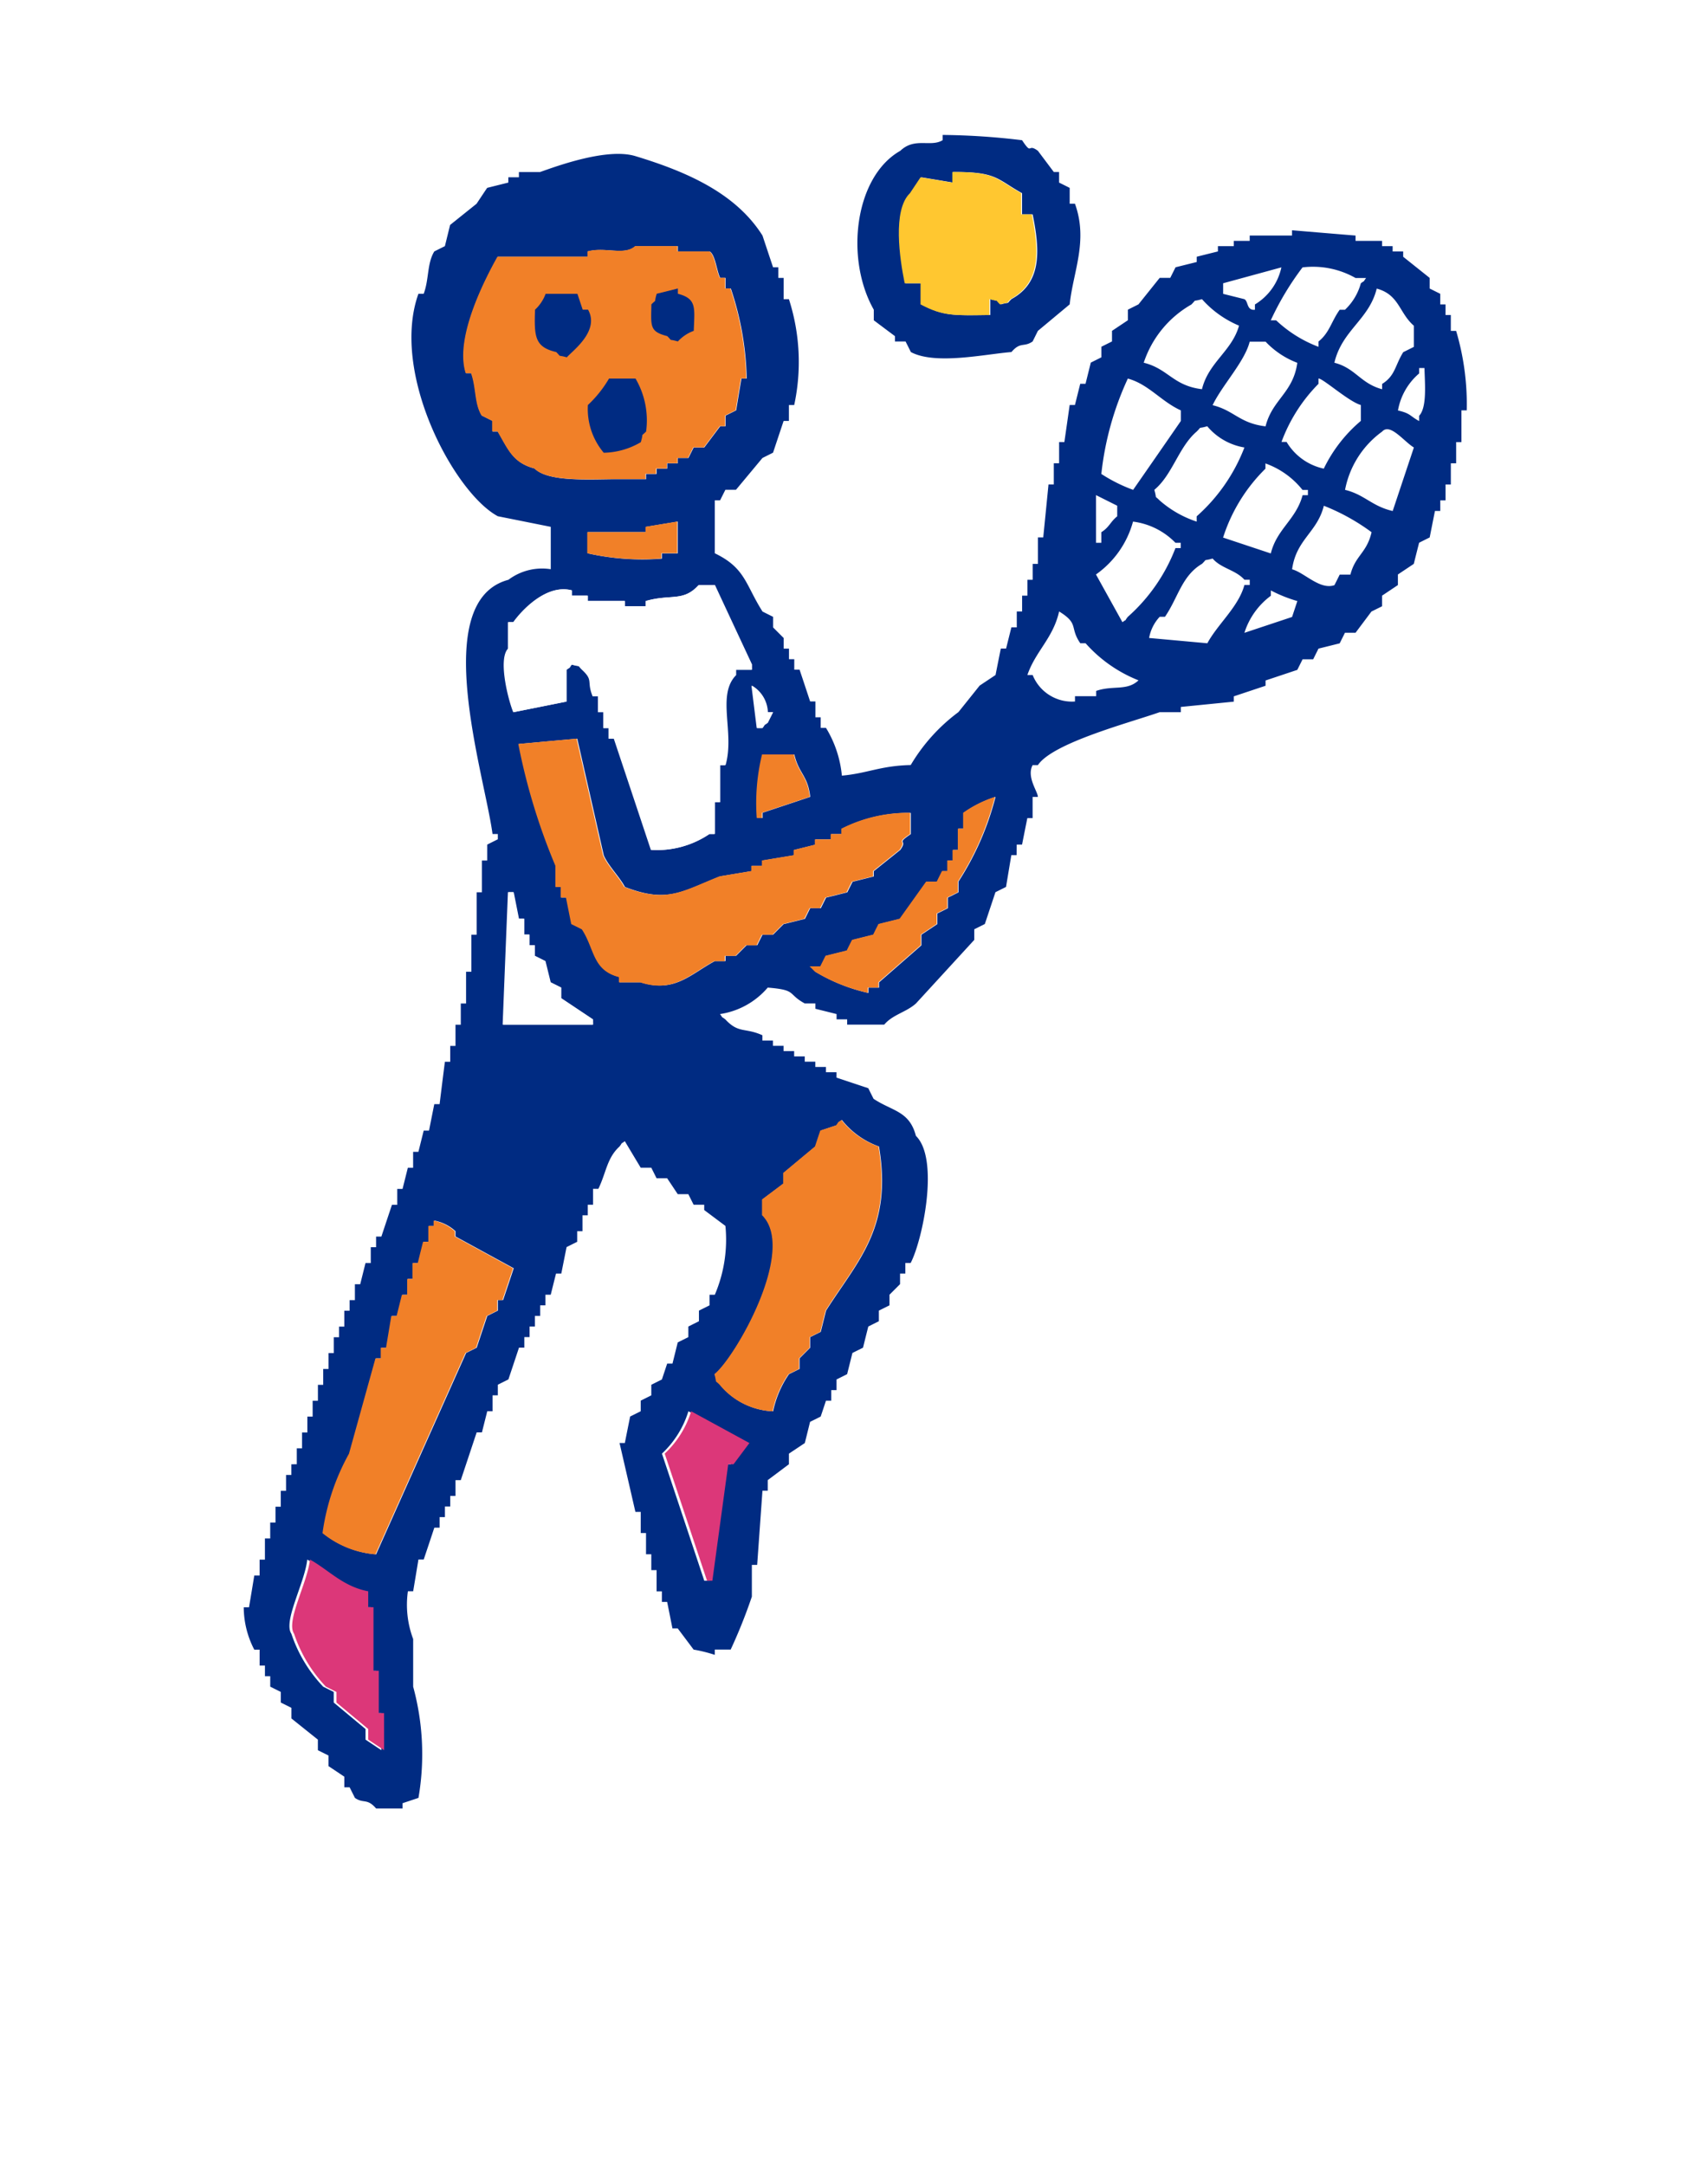 <svg xmlns="http://www.w3.org/2000/svg" xmlns:xlink="http://www.w3.org/1999/xlink" width="82.311" height="104.317" viewBox="0 0 82.311 104.317">
  <defs>
    <filter id="合体_5" x="0" y="0" width="82.311" height="104.317" filterUnits="userSpaceOnUse">
      <feOffset dy="5" input="SourceAlpha"/>
      <feGaussianBlur stdDeviation="2.5" result="blur"/>
      <feFlood flood-opacity="0.651"/>
      <feComposite operator="in" in2="blur"/>
      <feComposite in="SourceGraphic"/>
    </filter>
  </defs>
  <g id="イラスト-テニス" transform="translate(-242.706 -12.298)">
    <g transform="matrix(1, 0, 0, 1, 242.71, 12.3)" filter="url(#合体_5)">
      <path id="合体_5-2" data-name="合体 5" d="M-2993.613-4509.721c-.434-.507-.613-.221-1.021-.51l-.256-.51h-.256v-.51c-.253-.171-.509-.34-.764-.511v-.511c-.172-.084-.339-.169-.51-.254v-.511c-.426-.341-.853-.68-1.276-1.021v-.51l-.51-.256v-.509c-.169-.084-.339-.17-.509-.256v-.509h-.256v-.51h-.256v-.765h-.256a4.453,4.453,0,0,1-.509-2.042h.254q.13-.768.255-1.532h.256v-.765h.256v-1.021h.256v-.766h.255v-.765h.255v-.766h.254v-.764h.256v-.511h.257v-.766h.253v-.764h.256v-.767h.256v-.765h.255v-.765h.255v-.765h.256v-.767h.254v-.764h.256v-.511h.253v-.767h.256v-.508h.256v-.766h.256c.085-.34.169-.682.255-1.021h.254v-.765h.256v-.512h.255q.256-.765.51-1.53h.256v-.766h.256q.126-.51.255-1.021h.255v-.765h.256c.085-.341.17-.681.253-1.021h.257q.126-.638.255-1.277h.256c.085-.68.169-1.36.256-2.041h.255v-.765h.255v-1.021h.256v-1.021h.256v-1.53h.255v-1.787h.254v-2.043h.255v-1.528h.256v-.765c.17-.086.34-.172.51-.256v-.256H-2988c-.387-2.883-3.083-11.221.765-12.247a2.7,2.7,0,0,1,2.042-.51v-2.042l-2.552-.51c-2.1-1.128-5.192-6.9-3.827-10.717h.253c.264-.695.156-1.458.511-2.039.17-.086.341-.173.511-.256.085-.341.169-.682.255-1.021l1.275-1.021c.171-.256.34-.511.51-.766l1.02-.254v-.256h.51v-.254h1.022c.775-.272,3.221-1.181,4.591-.766,2.531.766,4.851,1.808,6.126,3.827q.252.768.509,1.531h.256v.51h.255v1.021h.255a9.859,9.859,0,0,1,.256,5.1h-.256v.765h-.255c-.169.51-.34,1.022-.51,1.531l-.509.256q-.639.763-1.276,1.531h-.51q-.13.254-.255.51h-.256v2.551c1.477.712,1.472,1.507,2.3,2.806l.509.256v.51l.51.51v.511h.255v.51h.256v.51h.256q.256.765.508,1.531h.256v.764h.256v.513h.255a5.363,5.363,0,0,1,.766,2.3c1.238-.108,1.863-.479,3.318-.512a8.667,8.667,0,0,1,2.295-2.55q.512-.638,1.021-1.276l.767-.509c.085-.426.168-.852.255-1.276h.254c.085-.34.171-.681.256-1.021h.255v-.766h.256v-.765h.256v-.765h.255v-.766h.253v-1.275h.256q.128-1.275.255-2.55h.256v-1.022h.256v-1.02h.255q.13-.894.256-1.787h.255l.256-1.021h.255q.128-.51.255-1.021l.511-.256v-.509l.51-.256v-.509l.765-.512v-.509l.51-.256c.34-.426.681-.85,1.022-1.276h.509c.085-.17.17-.338.256-.51l1.021-.254v-.255c.341-.086.68-.17,1.021-.254v-.256h.764v-.256h.768v-.256h2.04v-.254l3.06.254v.256h1.278v.256h.51v.256h.508v.254l1.278,1.02v.512l.51.253v.511h.253v.512h.256v.765h.256a12.378,12.378,0,0,1,.51,3.827h-.255v1.531h-.256v1.02h-.256v1.022h-.256v.765h-.253v.509h-.256q-.128.639-.255,1.276l-.509.256q-.13.51-.256,1.02c-.257.172-.513.34-.766.51v.511l-.765.51v.511l-.511.253-.766,1.022h-.509l-.256.51-1.021.255-.255.51h-.51l-.256.51-1.53.51v.255l-1.532.51v.256l-2.551.255v.255h-1.02c-1.449.508-5.154,1.478-5.871,2.55h-.253c-.3.569.258,1.277.253,1.532h-.253v1.02h-.255q-.13.639-.256,1.278h-.256v.509h-.255q-.128.765-.256,1.53c-.17.086-.341.17-.509.254-.171.513-.341,1.022-.511,1.532l-.509.256v.51l-2.809,3.061c-.471.426-1.117.532-1.53,1.021h-1.786v-.255h-.51v-.254l-1.022-.256v-.256h-.508c-.866-.471-.351-.647-1.788-.765a3.75,3.75,0,0,1-2.295,1.276c.114.153.1.153.1.153s.021,0,.156.1c.642.695.948.386,1.787.766v.255h.509v.254h.51v.256h.51v.254h.511v.255h.508v.255h.51v.256h.511v.256c.51.168,1.021.339,1.532.509.082.17.167.341.253.51.9.6,1.727.577,2.04,1.786,1.152,1.122.306,5.066-.253,6.124h-.256v.51h-.256v.511l-.509.509v.512c-.171.085-.34.169-.511.253v.512c-.171.086-.341.17-.508.255q-.13.508-.256,1.021l-.511.253c-.085.341-.168.682-.255,1.021l-.51.256v.512h-.256v.509h-.256c-.083.256-.168.512-.255.765-.169.086-.34.17-.511.256-.083.341-.168.68-.252,1.021-.256.17-.511.341-.767.51v.511q-.51.383-1.021.765v.51h-.253l-.256,3.574h-.256v1.53a25.253,25.253,0,0,1-1.021,2.553h-.765v.253a7.1,7.1,0,0,0-1.021-.253c-.256-.342-.511-.681-.766-1.022h-.255c-.085-.425-.169-.849-.256-1.275h-.255v-.51h-.255v-1.022h-.256v-.765h-.254v-1.021h-.256v-1.02h-.257q-.379-1.659-.764-3.318h.256c.084-.425.17-.85.256-1.276l.509-.253v-.512l.51-.254v-.51l.51-.256c.084-.256.17-.509.255-.765h.256c.086-.341.171-.68.255-1.021l.51-.254v-.511l.512-.255v-.512l.509-.253v-.512h.256a6.754,6.754,0,0,0,.51-3.316l-1.022-.765v-.254h-.509l-.256-.51h-.51c-.168-.256-.34-.512-.51-.766h-.509l-.256-.51h-.51c-.257-.425-.509-.851-.765-1.277-.29.217-.038-.031-.256.256-.613.561-.64,1.264-1.021,2.042h-.254v.766h-.255v.509h-.256v.766h-.256v.51l-.51.256c-.085.425-.17.849-.255,1.275h-.256c-.085.34-.169.681-.255,1.02h-.256v.512h-.255v.509h-.256v.511h-.255v.511h-.255v.51h-.257c-.169.509-.34,1.021-.51,1.53l-.509.256v.51H-2988v.766h-.255c-.084.34-.171.68-.256,1.021h-.255q-.382,1.146-.765,2.295h-.256v.768h-.255v.509h-.255v.511h-.256v.509h-.256c-.171.512-.34,1.022-.511,1.532h-.253c-.085.509-.171,1.021-.256,1.531h-.255a4.672,4.672,0,0,0,.255,2.3v2.295a12.364,12.364,0,0,1,.256,5.359c-.256.084-.51.169-.765.254v.256Zm-4.083-8.42a6.82,6.82,0,0,0,1.531,2.55c.17.085.34.172.51.256v.509q.764.639,1.531,1.276v.51l.765.511v-1.787h-.255v-2.039h-.256v-3.062h-.254v-.766c-1.222-.237-1.877-1.01-2.806-1.531C-2997.049-4520.587-2998.1-4518.736-2997.7-4518.141Zm17.861-8.676q1.02,3.062,2.04,6.125h.256q.384-2.807.766-5.614h.255c.256-.34.509-.68.765-1.021l-2.806-1.53A4.688,4.688,0,0,1-2979.834-4526.817Zm-15.055,0a11.031,11.031,0,0,0-1.275,3.827,4.625,4.625,0,0,0,2.552,1.021q2.169-4.847,4.339-9.7l.509-.253q.256-.765.51-1.532l.51-.256v-.508h.255c.17-.512.341-1.021.51-1.531q-1.4-.765-2.806-1.532v-.254a2.07,2.07,0,0,0-1.021-.511v.255h-.255v.766h-.257c-.083.34-.168.681-.253,1.021h-.256v.766h-.255v.764h-.255l-.256,1.021h-.256l-.256,1.532h-.255v.509h-.255Q-2994.25-4529.114-2994.889-4526.817Zm23.475-15.819-.766.256q-.126.382-.256.765-.762.638-1.53,1.276v.509l-1.02.767v.764c1.69,1.687-1.31,6.868-2.3,7.654.147.514-.031.223.256.512a3.5,3.5,0,0,0,2.551,1.276,4.911,4.911,0,0,1,.765-1.788c.17-.083.34-.169.511-.253v-.511l.508-.509v-.51l.511-.256c.086-.34.172-.68.255-1.022,1.533-2.416,3.215-3.977,2.552-7.909a4.009,4.009,0,0,1-1.786-1.274C-2971.449-4542.677-2971.2-4542.924-2971.414-4542.637Zm-16.075-4.848h4.339v-.255l-1.531-1.021v-.51l-.51-.256q-.128-.508-.256-1.021c-.169-.084-.34-.17-.51-.254v-.509h-.255v-.511h-.255v-.765h-.257c-.084-.426-.169-.85-.255-1.278h-.256Q-2987.361-4550.673-2987.49-4547.484Zm15.053-2.551a8.5,8.5,0,0,0,2.554,1.02v-.254h.508v-.256l2.041-1.785v-.511l.766-.511v-.51c.171-.086.34-.17.51-.254v-.512c.17-.084.341-.169.509-.256v-.508a13.78,13.78,0,0,0,1.788-4.083,5.516,5.516,0,0,0-1.532.765v.765h-.256v1.021h-.253v.512h-.256v.509h-.256c-.084.171-.169.341-.255.512h-.51c-.426.594-.849,1.191-1.277,1.786-.339.085-.68.17-1.021.254-.084.171-.171.34-.255.511-.34.085-.68.169-1.021.255-.085.169-.168.34-.255.509-.341.086-.681.17-1.022.256-.083.17-.168.34-.255.51h-.511Zm-14.289-10.972a29.991,29.991,0,0,0,1.787,5.869v1.02h.256v.51h.255l.256,1.276.51.256c.622.94.5,1.963,1.786,2.3v.255h1.021c1.628.527,2.4-.39,3.573-1.021h.51v-.254h.51l.509-.509h.511c.085-.17.171-.342.256-.511h.509l.51-.511,1.022-.254.252-.51h.511q.13-.254.255-.512c.341-.084.681-.169,1.022-.256.086-.168.169-.338.255-.508l1.021-.256v-.256c.426-.341.851-.68,1.275-1.021.4-.542-.252-.251.512-.765v-1.021a7.075,7.075,0,0,0-3.318.765v.255h-.51v.256h-.766v.256q-.508.125-1.02.253v.256l-1.53.256v.254h-.511v.254l-1.53.256c-1.834.727-2.536,1.309-4.593.509-.256-.485-.825-1.044-1.021-1.53q-.639-2.807-1.276-5.613Q-2985.32-4561.137-2986.725-4561.007Zm3.063-3.572c.562.522.208.538.51,1.275h.254v.766h.256v.766h.255v.51h.255l1.787,5.357a4.488,4.488,0,0,0,2.806-.765h.256v-1.531h.256v-1.787h.255c.449-1.576-.447-3.371.51-4.336v-.256h.765v-.256q-.892-1.913-1.786-3.827h-.765c-.756.819-1.341.419-2.552.766v.256h-1.021v-.256h-1.786v-.255h-.766v-.256c-1.2-.321-2.4.961-2.808,1.532h-.256v1.275c-.477.508,0,2.431.256,3.062l2.552-.51v-1.531c.289-.215.038.032.256-.256C-2983.66-4564.688-2983.95-4564.865-2983.661-4564.58Zm8.42,7.144h.256v-.254l2.294-.765c-.114-1.045-.542-1.1-.764-2.041h-1.53A9.854,9.854,0,0,0-2975.241-4557.436Zm0-4.336h.256c.114-.156.1-.156.1-.156s.02,0,.154-.1l.256-.51h-.256a1.547,1.547,0,0,0-.765-1.276Zm13.013-2.552h.255a2.043,2.043,0,0,0,2.04,1.275v-.256h1.021v-.255c.809-.282,1.483.015,2.042-.51a6.7,6.7,0,0,1-2.552-1.786h-.255c-.53-.768-.044-.932-1.021-1.532C-2960.986-4566.1-2961.836-4565.471-2962.228-4564.324Zm5.867-1.787,2.806.256c.5-.933,1.5-1.754,1.787-2.807h.257v-.255h-.257c-.424-.477-1.115-.539-1.532-1.021-.511.146-.22-.031-.509.254-.977.577-1.15,1.625-1.786,2.552h-.255A2.022,2.022,0,0,0-2956.361-4566.111Zm5.867-2.041a3.544,3.544,0,0,0-1.274,1.787l2.3-.766c.085-.256.168-.509.253-.765a6.81,6.81,0,0,1-1.276-.511Zm-8.419-1.021q.639,1.148,1.277,2.3c.289-.215.037.032.255-.256a8.479,8.479,0,0,0,2.3-3.315h.254v-.256h-.254a3.456,3.456,0,0,0-2.042-1.021A4.585,4.585,0,0,1-2958.912-4569.173Zm9.442-.254c.6.161,1.345,1.007,2.041.765.084-.169.169-.34.254-.511h.511c.237-.927.786-1.032,1.02-2.041a10.054,10.054,0,0,0-2.3-1.274C-2948.26-4571.2-2949.271-4570.876-2949.47-4569.427Zm-33.935-.766a11.942,11.942,0,0,0,3.571.256v-.256h.765v-1.53c-.51.085-1.02.168-1.53.254v.255h-2.806Zm32.659-4.083a8.113,8.113,0,0,0-2.042,3.318q1.147.384,2.295.765c.29-1.183,1.218-1.629,1.532-2.806h.256v-.255h-.256a4,4,0,0,0-1.786-1.276Zm-8.166,3.574h.256v-.511c.386-.242.431-.5.765-.765v-.509l-1.021-.511Zm4.849-5.359c-.866.737-1.166,2.083-2.041,2.808.146.512-.031.221.256.51a5.152,5.152,0,0,0,1.786,1.021v-.256a8.5,8.5,0,0,0,2.3-3.317,2.966,2.966,0,0,1-1.787-1.021C-2954.066-4576.17-2953.775-4576.346-2954.063-4576.062Zm8.931,0a4.506,4.506,0,0,0-1.787,2.808c.937.226,1.288.791,2.3,1.02q.51-1.529,1.021-3.061c-.393-.235-.9-.88-1.289-.879A.315.315,0,0,0-2945.133-4576.062Zm-13.524,2.042a7.5,7.5,0,0,0,1.531.766q1.147-1.659,2.3-3.318v-.509c-.949-.435-1.557-1.26-2.552-1.531A14.637,14.637,0,0,0-2958.656-4574.021Zm-30.617-4.847h.255c.252.7.154,1.462.509,2.041.172.086.34.17.51.254v.51h.256c.5.845.72,1.512,1.786,1.786.637.635,2.518.521,3.827.512h1.532v-.256h.51v-.256h.509v-.254h.51v-.254h.51l.256-.511h.509l.767-1.021h.255v-.509l.51-.255q.126-.765.253-1.531h.256a14.461,14.461,0,0,0-.765-4.337h-.255v-.512h-.255c-.169-.31-.237-1.129-.511-1.274h-1.531v-.256h-2.042a1.593,1.593,0,0,1-1.211.2,3.182,3.182,0,0,0-1.083.052v.254h-4.339C-2988.236-4583.6-2989.842-4580.623-2989.274-4578.867Zm41.078.255v.254a7.8,7.8,0,0,0-1.786,2.808h.256a2.763,2.763,0,0,0,1.786,1.274,7.01,7.01,0,0,1,1.786-2.3v-.765c-.578-.16-1.823-1.276-2.036-1.276Zm-5.1,1.275c1.04.255,1.3.873,2.553,1.02.32-1.29,1.331-1.612,1.53-3.061a4.1,4.1,0,0,1-1.53-1.021h-.764C-2951.75-4579.438-2952.836-4578.3-2953.3-4577.337Zm9.954-1.53a3.024,3.024,0,0,0-1.022,1.786c.623.141.564.265,1.022.509v-.254c.378-.407.276-1.5.254-2.3h-.254Zm-4.083-.511c1.013.259,1.253,1,2.3,1.276v-.256c.637-.4.617-.888,1.018-1.53l.513-.256v-1.021c-.713-.619-.7-1.494-1.787-1.786C-2945.754-4581.456-2947.062-4580.948-2947.429-4579.378Zm-6.89-2.807a5.058,5.058,0,0,0-2.3,2.807c1.188.3,1.4,1.106,2.807,1.276.314-1.3,1.445-1.836,1.786-3.062a4.947,4.947,0,0,1-1.786-1.276C-2954.322-4582.294-2954.029-4582.471-2954.319-4582.185Zm5.358-1.787a13.776,13.776,0,0,0-1.532,2.552h.256a6.118,6.118,0,0,0,2.042,1.276v-.256c.534-.43.611-.954,1.021-1.53h.256a2.742,2.742,0,0,0,.765-1.276c.29-.215.037.032.255-.256h-.51a3.883,3.883,0,0,0-2.392-.511Zm-3.827.766v.509l1.021.256c.2.1.1.555.51.511v-.256a2.766,2.766,0,0,0,1.275-1.787Zm-15.055,3.318c-.083-.17-.169-.341-.255-.51h-.51v-.256q-.51-.382-1.021-.765v-.51c-1.4-2.47-.918-6.41,1.275-7.654a1.521,1.521,0,0,1,1.225-.374,1.473,1.473,0,0,0,.817-.138v-.254a33.8,33.8,0,0,1,3.828.254c.294.44.328.413.4.385.056-.021.136-.04.359.127q.383.51.766,1.02h.256v.511c.169.084.341.169.51.256v.764h.255c.645,1.789-.091,3.273-.255,4.848l-1.532,1.277c-.085.17-.168.338-.253.51-.426.295-.585,0-1.021.51-.818.061-2.09.3-3.211.3A3.585,3.585,0,0,1-2967.843-4579.888Zm0-7.655c-.85.817-.49,3.171-.255,4.338h.765v1.02c1.088.574,1.6.534,3.318.512v-.767c.511.147.221-.03.51.255.511-.146.219.031.51-.255,1.446-.788,1.387-2.291,1.021-4.082h-.51v-1.021c-1.231-.684-1.2-1.03-3.317-1.021v.511l-1.532-.256Z" transform="translate(3011.74 4596.85)" fill="#002b82" stroke="#fff" stroke-width="8"/>
    </g>
    <path id="パス_388" data-name="パス 388" d="M225.457,47.932h.257c.084-.426.169-.85.255-1.277h.254V45.635h.254c0-.255-.558-.962-.254-1.532h.254c.715-1.073,4.421-2.043,5.87-2.551h1.019V41.3l2.551-.255v-.255l1.532-.511v-.254l1.53-.511.255-.51h.51L240,38.49l1.021-.254.255-.511h.51l.765-1.021.512-.254v-.511l.764-.511v-.51l.766-.511q.126-.509.256-1.019l.51-.255q.126-.637.254-1.276h.256v-.51h.254v-.765h.255V29.561h.256V28.54h.255v-1.53h.255a12.409,12.409,0,0,0-.511-3.827h-.256v-.765h-.255v-.511h-.254v-.511l-.51-.254V20.63l-1.277-1.019v-.255h-.508V19.1h-.51v-.255h-1.277v-.255q-1.529-.126-3.061-.255v.255h-2.04v.255h-.768V19.1h-.764v.255c-.341.084-.68.169-1.021.255v.254l-1.021.254c-.085.172-.17.341-.255.511h-.51l-1.022,1.276-.51.255v.51l-.765.511v.51l-.511.255v.51l-.511.255c-.084.341-.169.68-.254,1.021h-.255l-.255,1.021h-.254c-.085.595-.169,1.191-.256,1.786H227.5v1.021h-.256v1.021h-.255q-.126,1.276-.254,2.551h-.255v1.275h-.254v.766h-.254v.765h-.255V36.7h-.257v.765H225.2l-.255,1.021h-.254c-.086.426-.17.85-.255,1.276l-.766.51q-.509.639-1.021,1.276a8.693,8.693,0,0,0-2.3,2.551c-1.455.032-2.079.4-3.318.511a5.368,5.368,0,0,0-.765-2.3h-.255v-.512h-.255v-.764h-.255q-.252-.766-.509-1.532h-.255V39h-.255V38.49h-.255v-.51l-.51-.511v-.51l-.51-.255c-.825-1.3-.82-2.095-2.3-2.807V31.347h.255q.126-.255.256-.51h.51q.639-.766,1.276-1.532l.51-.255q.255-.765.51-1.53h.255v-.765h.255a9.857,9.857,0,0,0-.255-5.1h-.255V20.63h-.254v-.511h-.255q-.255-.763-.51-1.53c-1.275-2.02-3.595-3.061-6.125-3.827-1.37-.415-3.816.494-4.591.766h-1.022v.254h-.51v.255c-.339.084-.68.17-1.02.255-.172.254-.341.51-.511.765l-1.275,1.021L197.9,19.1q-.256.126-.511.255c-.355.582-.248,1.346-.511,2.04h-.254c-1.365,3.82,1.723,9.589,3.827,10.717l2.551.511v2.041a2.7,2.7,0,0,0-2.041.51c-3.848,1.027-1.152,9.364-.765,12.247h.255v.255c-.17.084-.339.169-.51.255V48.7h-.257v1.529h-.254v2.043h-.254v1.786h-.255v1.53h-.255v1.021h-.255v1.021h-.254v.765H197.9q-.13,1.02-.255,2.041h-.256q-.128.637-.254,1.276h-.257q-.126.509-.254,1.021h-.255V63.5h-.254l-.256,1.021h-.255v.765h-.255q-.256.765-.51,1.53h-.255v.511h-.256v.765h-.254l-.255,1.021h-.256v.766h-.255v.509h-.255v.766H192.8v.511h-.255v.764h-.254v.766h-.255v.765h-.255v.765h-.254v.765h-.255v.766h-.255v.764h-.254v.766H190.5V78.3h-.255v.764h-.254v.766h-.254v.765h-.255v.765h-.255v1.021h-.256v.765h-.257q-.124.766-.254,1.532h-.254a4.452,4.452,0,0,0,.509,2.041h.257v.765h.256v.511h.255V88.5l.51.255v.51c.17.086.341.17.51.255v.511q.637.511,1.276,1.021v.51l.511.255v.511l.764.51v.511h.255l.255.51c.409.29.586,0,1.021.511h1.276v-.255l.765-.255a12.345,12.345,0,0,0-.255-5.359V86.205a4.676,4.676,0,0,1-.254-2.3h.254l.255-1.532h.254c.172-.51.341-1.021.511-1.532h.256v-.51h.255v-.51h.255v-.51h.254V78.55h.255q.383-1.148.765-2.3h.254c.085-.341.172-.681.257-1.021h.254v-.766h.255v-.51l.51-.255q.256-.765.51-1.53h.257v-.51h.254V71.15h.255v-.511h.255v-.51h.254v-.511H203l.255-1.019h.255c.084-.427.169-.85.254-1.276l.511-.255v-.51h.256v-.766h.255v-.51h.254v-.765h.255c.38-.777.408-1.481,1.021-2.041.218-.287-.035-.039.255-.255.255.426.508.85.765,1.276h.51l.255.51h.51c.17.255.342.511.51.766h.511l.255.51h.51v.255l1.022.765a6.752,6.752,0,0,1-.511,3.316h-.255v.511l-.51.254v.511l-.511.255v.511l-.511.254c-.084.341-.168.68-.254,1.021h-.255c-.084.255-.17.51-.254.765l-.511.255v.51l-.51.255v.511l-.51.254c-.085.426-.172.85-.255,1.276h-.255q.383,1.659.764,3.318h.257V81.1h.255v1.021h.254v.765h.255v1.022h.255v.51h.254c.086.426.17.85.255,1.276h.254c.255.341.511.679.766,1.021a6.984,6.984,0,0,1,1.021.254v-.254h.765a25.31,25.31,0,0,0,1.021-2.552v-1.53h.256l.255-3.573h.254v-.51q.511-.381,1.021-.765v-.511l.766-.51c.085-.341.17-.68.253-1.021l.511-.255q.13-.381.255-.765h.255v-.51h.255V73.7l.51-.255c.086-.339.17-.68.255-1.021.169-.085.341-.169.511-.254q.126-.511.255-1.021l.509-.255v-.511c.172-.084.341-.169.511-.254v-.511l.51-.51V68.6h.255v-.511h.255c.561-1.057,1.406-5,.254-6.124-.314-1.208-1.138-1.185-2.04-1.786q-.13-.254-.254-.51l-1.532-.51V58.9h-.511v-.255h-.511v-.255h-.509v-.254h-.511v-.255h-.511v-.255h-.51v-.254h-.51v-.255c-.838-.38-1.145-.071-1.786-.765-.288-.219-.04.033-.256-.255a3.748,3.748,0,0,0,2.3-1.276c1.436.118.921.294,1.787.765h.509v.255l1.022.255v.255h.51v.254h1.786c.412-.488,1.058-.595,1.531-1.021l2.808-3.061v-.511l.51-.255q.255-.765.511-1.532l.51-.254.255-1.53h.254Zm9.185-9.7-2.805-.255a2.017,2.017,0,0,1,.511-1.021h.254c.636-.928.809-1.974,1.786-2.552.29-.285,0-.108.51-.254.416.482,1.108.544,1.532,1.021h.257v.254h-.257c-.285,1.054-1.283,1.875-1.787,2.808m3.829-9.7h-.255A7.8,7.8,0,0,1,240,25.733v-.255c.2-.019,1.459,1.114,2.041,1.276v.765a6.978,6.978,0,0,0-1.786,2.3,2.761,2.761,0,0,1-1.786-1.275m1.021,2.3v.254h-.256c-.315,1.178-1.242,1.623-1.532,2.807l-2.3-.765a8.117,8.117,0,0,1,2.041-3.318v-.254a3.994,3.994,0,0,1,1.786,1.276Zm-2.041-3.063c-1.253-.147-1.512-.764-2.552-1.019.462-.966,1.549-2.1,1.788-3.062h.764a4.112,4.112,0,0,0,1.53,1.021c-.2,1.449-1.21,1.771-1.53,3.061M236.43,28.8a8.492,8.492,0,0,1-2.3,3.316v.255a5.14,5.14,0,0,1-1.786-1.021c-.287-.29-.109,0-.255-.51.876-.725,1.175-2.071,2.041-2.808.288-.285,0-.108.509-.255A2.974,2.974,0,0,0,236.43,28.8m2.3,8.164-2.3.765a3.546,3.546,0,0,1,1.275-1.786v-.255a6.881,6.881,0,0,0,1.276.511l-.254.765m2.807-2.041h-.511q-.126.255-.254.51c-.7.242-1.438-.6-2.041-.764.2-1.45,1.21-1.773,1.53-3.062a10.088,10.088,0,0,1,2.3,1.275c-.234,1.009-.782,1.113-1.019,2.041m2.041-3.062c-1.009-.23-1.36-.794-2.3-1.019a4.5,4.5,0,0,1,1.787-2.808c.387-.429,1.047.477,1.53.766q-.511,1.529-1.021,3.061m1.276-6.889h.255c.022.794.123,1.891-.255,2.3v.255c-.457-.245-.4-.369-1.022-.51a3.033,3.033,0,0,1,1.022-1.786Zm-.256-2.04v1.021l-.512.255c-.4.642-.382,1.134-1.018,1.53v.255c-1.043-.277-1.283-1.017-2.3-1.276.366-1.569,1.675-2.078,2.04-3.572,1.086.292,1.074,1.168,1.787,1.786m-5.359-2.808a4.156,4.156,0,0,1,2.551.511h.51c-.218.288.035.04-.254.255a2.739,2.739,0,0,1-.765,1.276h-.255c-.41.577-.487,1.1-1.021,1.53v.255a6.126,6.126,0,0,1-2.041-1.276H237.7a13.718,13.718,0,0,1,1.532-2.552m-3.827.766,2.807-.766a2.764,2.764,0,0,1-1.275,1.787v.255c-.412.044-.309-.409-.511-.511l-1.021-.255Zm-1.53,1.021c.289-.286,0-.109.51-.255a4.94,4.94,0,0,0,1.786,1.276c-.341,1.226-1.471,1.766-1.786,3.062-1.4-.17-1.619-.981-2.807-1.276a5.049,5.049,0,0,1,2.3-2.807m-3.062,3.572c.994.271,1.6,1.1,2.551,1.532v.51q-1.146,1.659-2.3,3.318a7.57,7.57,0,0,1-1.532-.766,14.641,14.641,0,0,1,1.276-4.593m-1.532,5.613,1.021.511v.51c-.333.266-.378.523-.765.765v.511h-.255Zm1.787,1.276a3.461,3.461,0,0,1,2.041,1.021h.254v.255h-.254a8.482,8.482,0,0,1-2.3,3.316c-.218.287.034.04-.255.255q-.637-1.148-1.276-2.3a4.589,4.589,0,0,0,1.787-2.551M227.5,36.7c.977.6.491.763,1.021,1.532h.255a6.7,6.7,0,0,0,2.551,1.786c-.558.526-1.232.227-2.041.51v.255h-1.021v.255a2.042,2.042,0,0,1-2.04-1.276h-.254c.392-1.147,1.242-1.774,1.529-3.062M211.68,77.784h-.254q-.383,2.8-.766,5.613H210.4q-1.02-3.062-2.04-6.124a4.681,4.681,0,0,0,1.275-2.04l2.807,1.53-.765,1.021m1.532-11.993v-.764l1.02-.766v-.51l1.53-1.276q.13-.383.255-.765l.766-.255c.218-.287-.035-.04.254-.254a4,4,0,0,0,1.786,1.275c.663,3.932-1.018,5.493-2.551,7.909-.084.342-.169.681-.255,1.022l-.511.255v.51l-.509.51v.511c-.172.084-.341.17-.511.254a4.909,4.909,0,0,0-.765,1.787,3.494,3.494,0,0,1-2.551-1.276c-.286-.29-.108,0-.255-.511.988-.786,3.987-5.969,2.3-7.655m1.53-22.2c.223.945.65,1,.764,2.041l-2.294.765v.254h-.255a9.892,9.892,0,0,1,.255-3.061Zm-1.276-2.041h.255l-.255.511c-.288.218-.04-.034-.254.255h-.255l-.256-2.043a1.548,1.548,0,0,1,.765,1.276M202.239,29.815c-1.066-.274-1.283-.942-1.786-1.786H200.2v-.51l-.511-.255c-.354-.578-.257-1.341-.509-2.04h-.255c-.568-1.756,1.039-4.73,1.53-5.613h4.338v-.255c.843-.234,1.765.217,2.294-.255h2.041v.255h1.532c.274.146.342.965.511,1.275h.256v.511h.254a14.5,14.5,0,0,1,.765,4.337h-.255q-.128.766-.254,1.532l-.51.254v.51h-.256L210.4,28.8h-.51l-.255.51h-.511v.255h-.51v.254h-.51v.255h-.51v.255h-1.532c-1.309.01-3.191.124-3.827-.511m6.888,2.552V33.9h-.764v.255a11.966,11.966,0,0,1-3.572-.255V32.877H207.6v-.254c.51-.086,1.019-.17,1.529-.255m-8.164,6.123V37.215h.255c.406-.572,1.6-1.854,2.807-1.532v.255h.766v.255h1.786v.255H207.6v-.255c1.211-.347,1.8.052,2.551-.766h.765q.892,1.914,1.786,3.827v.255h-.765v.255c-.957.966-.061,2.76-.51,4.337h-.256v1.787h-.255v1.53h-.255a4.492,4.492,0,0,1-2.807.765q-.892-2.679-1.786-5.358h-.256v-.51h-.254v-.766H205.3v-.765h-.255c-.3-.738.052-.754-.51-1.276-.29-.285,0-.108-.511-.255-.218.288.034.04-.255.255v1.532l-2.551.51c-.257-.631-.734-2.554-.255-3.062M194.84,91.562l-.765-.51v-.511q-.766-.637-1.532-1.276v-.51c-.17-.084-.339-.17-.51-.255a6.823,6.823,0,0,1-1.532-2.55c-.406-.595.646-2.447.766-3.573.929.521,1.584,1.294,2.807,1.532v.765h.254v3.062h.256v2.04h.255Zm5.868-21.687h-.254v.509c-.17.086-.339.17-.51.255-.172.511-.341,1.022-.511,1.532l-.51.254q-2.17,4.849-4.338,9.7a4.627,4.627,0,0,1-2.551-1.021,11.012,11.012,0,0,1,1.275-3.827q.639-2.3,1.276-4.593h.255v-.51h.254l.256-1.532h.255l.255-1.021h.256v-.764h.254v-.766h.255q.128-.509.254-1.021h.257V66.3h.254v-.255a2.077,2.077,0,0,1,1.021.511v.254q1.4.766,2.807,1.532c-.169.511-.341,1.02-.511,1.532m4.338-13.269h-4.338q.13-3.188.255-6.38h.255c.085.427.17.852.254,1.277h.257v.765h.254v.511h.255v.51c.17.084.341.17.51.254L203,54.565l.511.255v.511l1.53,1.021Zm9.185-4.848-.51.511h-.51c-.085.169-.17.341-.255.511h-.511l-.51.51h-.51v.254h-.511c-1.175.631-1.944,1.549-3.572,1.021h-1.021v-.254c-1.287-.333-1.164-1.356-1.786-2.3l-.511-.255-.255-1.276h-.254v-.51h-.255V48.952a29.909,29.909,0,0,1-1.787-5.868q1.405-.128,2.808-.255.639,2.807,1.276,5.613c.2.487.765,1.045,1.021,1.53,2.057.8,2.759.217,4.593-.51l1.53-.255v-.255h.511V48.7l1.53-.255v-.255l1.019-.254v-.255h.766v-.255h.51v-.255a7.074,7.074,0,0,1,3.318-.765v1.021c-.763.513-.111.224-.511.765l-1.275,1.021v.255l-1.021.255c-.085.169-.169.339-.255.509-.341.086-.68.172-1.021.255q-.126.257-.255.511h-.511c-.083.169-.168.341-.253.511l-1.022.254m8.42-2.04v.509q-.254.13-.51.255v.511l-.51.255v.51l-.766.511v.511l-2.041,1.785v.255h-.509v.255a8.522,8.522,0,0,1-2.554-1.021l-.255-.255h.511c.086-.17.172-.339.255-.51l1.021-.255c.086-.17.17-.341.255-.51.341-.086.68-.17,1.021-.255.084-.17.17-.341.254-.511l1.021-.254c.427-.595.85-1.191,1.276-1.786h.511q.128-.255.254-.511h.255V48.7h.255v-.511h.254V47.166h.256V46.4a5.541,5.541,0,0,1,1.532-.765,13.758,13.758,0,0,1-1.787,4.083" transform="translate(66.246 5.057)" fill="#002b82" fill-rule="evenodd"/>
    <path id="パス_387" data-name="パス 387" d="M214.58,14.671c-2.193,1.243-2.675,5.184-1.275,7.653v.511q.509.383,1.021.765v.255h.51c.085.169.172.339.255.51,1.187.633,3.572.1,4.848,0,.436-.513.595-.215,1.021-.51l.254-.511,1.532-1.276c.164-1.574.9-3.058.254-4.848h-.254v-.764c-.169-.086-.341-.172-.511-.255V15.69h-.255l-.765-1.019c-.526-.394-.254.254-.764-.512a33.9,33.9,0,0,0-3.829-.254v.254c-.586.353-1.339-.158-2.041.512m2.552,1.53V15.69c2.114-.01,2.085.336,3.318,1.021v1.021h.51c.366,1.791.426,3.293-1.021,4.082-.291.287,0,.109-.51.255-.29-.286,0-.108-.511-.255v.766c-1.718.022-2.23.063-3.318-.511V21.049h-.765c-.235-1.167-.595-3.522.255-4.338l.51-.765c.511.084,1.021.17,1.532.255" transform="translate(71.51 4.894)" fill="#002b82" fill-rule="evenodd"/>
    <path id="パス_383" data-name="パス 383" d="M216.734,15.883v-.511c2.114-.01,2.084.336,3.318,1.021v1.021h.509c.367,1.791.427,3.293-1.021,4.082-.29.287,0,.109-.51.255-.29-.286,0-.108-.51-.255v.766c-1.718.022-2.231.063-3.318-.511V20.731h-.765c-.236-1.167-.595-3.522.255-4.338.169-.254.338-.51.51-.765.511.084,1.021.17,1.532.255" transform="translate(71.866 5.212)" fill="#ffc730" fill-rule="evenodd"/>
    <path id="パス_384" data-name="パス 384" d="M212.506,65v-.764l1.02-.766v-.51q.766-.639,1.532-1.276c.085-.255.169-.511.255-.765l.764-.255c.218-.287-.034-.04.257-.254a4,4,0,0,0,1.785,1.275c.662,3.932-1.019,5.493-2.551,7.909-.084.342-.169.681-.254,1.022q-.255.126-.511.255v.51l-.511.51V72.4c-.169.084-.339.17-.51.254a4.909,4.909,0,0,0-.765,1.787,3.494,3.494,0,0,1-2.551-1.276c-.286-.29-.109,0-.254-.511.987-.786,3.986-5.969,2.3-7.655m1.53-22.2c.223.945.65,1,.765,2.041l-2.3.765v.254h-.255a9.93,9.93,0,0,1,.255-3.061Zm-12.5-13.779c-1.066-.274-1.284-.942-1.786-1.786h-.255v-.51l-.511-.255c-.353-.578-.257-1.341-.509-2.04h-.255c-.568-1.756,1.039-4.73,1.53-5.613h4.338v-.255c.843-.234,1.764.217,2.294-.255h2.043v.255h1.53c.274.146.342.965.511,1.275h.254v.511h.255a14.5,14.5,0,0,1,.765,4.337h-.255q-.128.766-.254,1.532l-.511.254v.51h-.254c-.254.341-.511.681-.766,1.022h-.511l-.254.51h-.51v.255h-.511v.254H207.4v.255h-.509v.255h-1.532c-1.309.01-3.192.124-3.827-.511m6.889,2.552v1.53h-.766v.255a11.955,11.955,0,0,1-3.571-.255V32.086h2.807v-.254c.509-.086,1.019-.17,1.53-.255M200,69.084h-.254v.509c-.169.086-.341.17-.51.255-.172.511-.341,1.022-.511,1.532l-.51.254q-2.17,4.849-4.338,9.7a4.623,4.623,0,0,1-2.551-1.021,10.962,10.962,0,0,1,1.275-3.827q.639-2.3,1.276-4.593h.255v-.51h.254l.255-1.532h.255l.255-1.021h.254v-.764h.255V67.3h.255c.085-.339.169-.68.256-1.021h.255v-.765h.254v-.255a2.092,2.092,0,0,1,1.022.511v.254l2.805,1.532c-.17.511-.339,1.02-.511,1.532m13.523-18.117-.51.511h-.51c-.085.169-.17.341-.255.511h-.511l-.51.51h-.511v.254h-.509c-1.176.631-1.944,1.549-3.573,1.021h-1.021v-.254c-1.287-.333-1.164-1.356-1.786-2.3l-.511-.255-.255-1.276h-.254v-.51h-.255V48.16a29.907,29.907,0,0,1-1.787-5.868q1.405-.128,2.808-.255.639,2.807,1.276,5.613c.2.487.765,1.045,1.021,1.53,2.057.8,2.759.217,4.593-.51l1.53-.255V48.16h.511v-.254l1.53-.255V47.4l1.021-.254v-.255h.764V46.63h.512v-.255a7.065,7.065,0,0,1,3.316-.765V46.63c-.763.513-.112.224-.511.765l-1.275,1.021v.255l-1.019.255c-.086.169-.172.339-.255.509-.342.086-.681.172-1.022.255q-.126.257-.254.511H214.8c-.084.169-.169.341-.255.511l-1.021.254m8.42-2.04v.509c-.169.086-.339.172-.51.255V50.2c-.17.085-.339.169-.51.255v.51l-.766.511v.511l-2.041,1.785v.255h-.51v.255a8.5,8.5,0,0,1-2.551-1.021l-.255-.255h.511c.085-.17.17-.339.254-.51l1.022-.255q.126-.255.255-.51c.338-.086.68-.17,1.019-.255.084-.17.169-.341.254-.511l1.021-.254,1.276-1.786h.511q.128-.255.254-.511h.255v-.51h.255V47.4h.254V46.374h.256v-.765a5.558,5.558,0,0,1,1.532-.765,13.759,13.759,0,0,1-1.787,4.083" transform="translate(66.922 5.848)" fill="#f18028" fill-rule="evenodd"/>
    <path id="パス_385" data-name="パス 385" d="M211.216,37.854h.255l-.255.51c-.287.219-.039-.033-.254.255h-.255q-.128-1.02-.254-2.041a1.55,1.55,0,0,1,.764,1.276m-12.5-3.062V33.517h.255c.405-.572,1.6-1.854,2.805-1.532v.255h.766V32.5h1.786v.255h1.021V32.5c1.21-.348,1.8.052,2.55-.766h.768q.892,1.914,1.786,3.827v.255h-.766v.255c-.956.966-.061,2.76-.511,4.337h-.254v1.786h-.254v1.532h-.255a4.506,4.506,0,0,1-2.808.765q-.892-2.679-1.786-5.358h-.256v-.511h-.254v-.765h-.255v-.765H202.8c-.3-.738.052-.755-.51-1.276-.29-.286,0-.108-.511-.255-.218.288.034.04-.255.255v1.53q-1.276.257-2.55.511c-.257-.631-.734-2.554-.255-3.062M202.8,52.908h-4.337q.126-3.19.255-6.38h.255c.084.426.17.852.254,1.277h.254v.765h.255v.51h.255v.51c.172.085.341.172.511.255.084.341.169.68.254,1.021l.511.255v.511l1.53,1.019Z" transform="translate(68.466 8.755)" fill="#fff" fill-rule="evenodd"/>
    <path id="パス_386" data-name="パス 386" d="M211.395,67h-.255q-.381,2.8-.765,5.613h-.257q-1.018-3.062-2.04-6.124a4.683,4.683,0,0,0,1.276-2.04l2.807,1.53q-.383.511-.765,1.021m-16.84,13.778-.765-.51v-.511q-.766-.637-1.532-1.276v-.51c-.17-.084-.341-.17-.51-.256a6.824,6.824,0,0,1-1.532-2.55c-.406-.595.646-2.447.765-3.573.931.521,1.585,1.294,2.808,1.53v.766h.254v3.062h.255v2.04h.255Z" transform="translate(66.661 15.841)" fill="#dc3779" fill-rule="evenodd"/>
    <path id="パス_389" data-name="パス 389" d="M205.123,22.282c.29.286,0,.108.51.255a1.927,1.927,0,0,1,.765-.511c.041-1.119.15-1.547-.765-1.786v-.254l-1.02.254c-.154.51.034.22-.257.511-.016,1.056-.1,1.307.766,1.53" transform="translate(69.741 6.211)" fill="#002b82" fill-rule="evenodd"/>
    <path id="パス_390" data-name="パス 390" d="M202.3,20.961h-.255l-.255-.765h-1.532a1.955,1.955,0,0,1-.51.765c-.043,1.293-.018,1.8,1.021,2.041.291.286,0,.108.51.255.254-.3,1.608-1.266,1.022-2.3" transform="translate(68.742 6.257)" fill="#002b82" fill-rule="evenodd"/>
    <path id="パス_391" data-name="パス 391" d="M204.39,26.613c.153-.51-.035-.219.255-.51a3.991,3.991,0,0,0-.511-2.552h-1.276a5.656,5.656,0,0,1-1.019,1.276,3.274,3.274,0,0,0,.765,2.3,3.66,3.66,0,0,0,1.786-.51" transform="translate(69.198 6.984)" fill="#002b82" fill-rule="evenodd"/>
  </g>
</svg>
